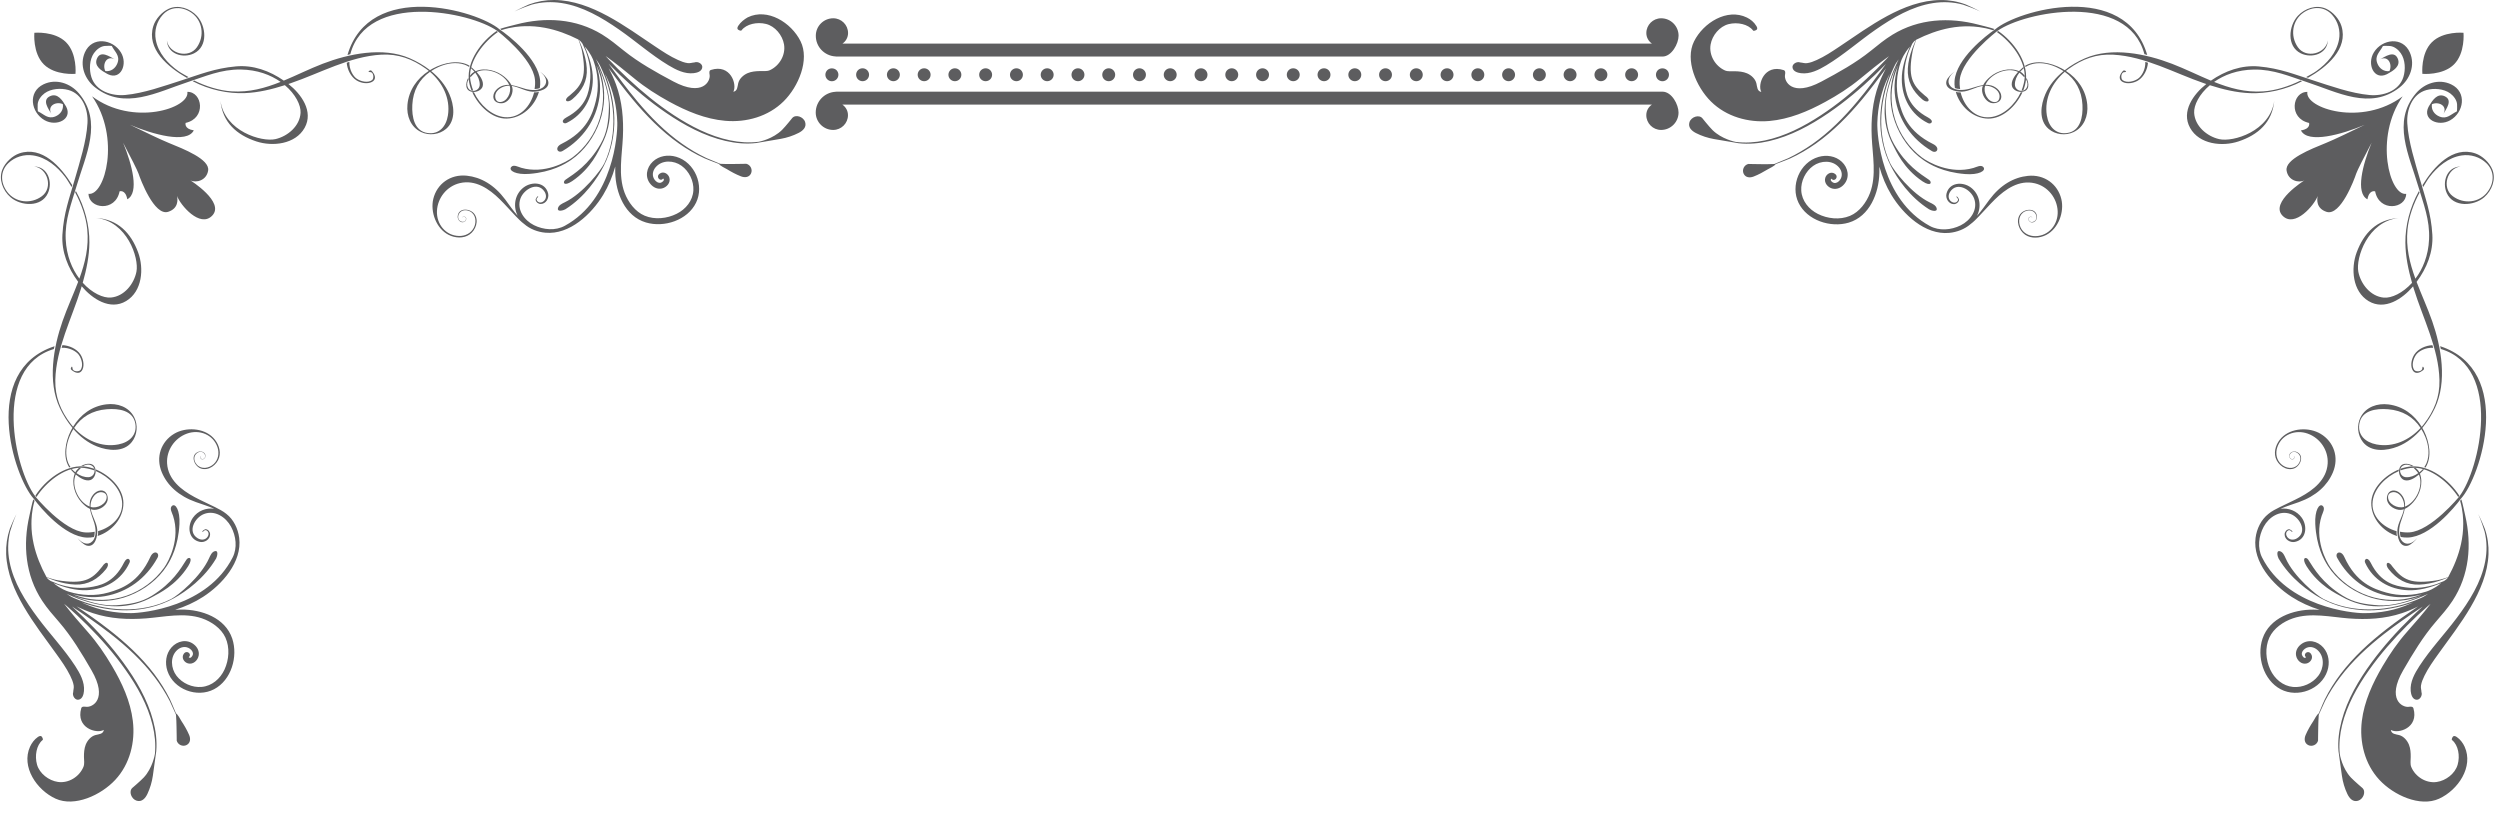 <svg width="351" height="115" viewBox="0 0 351 115" fill="none" xmlns="http://www.w3.org/2000/svg">
<g clip-path="url(#clip0_103_1838)">
<path d="M117.278 7.922C117.335 7.935 117.399 7.941 117.463 7.941L233.409 7.941C234.701 7.941 235.673 6.122 235.673 5.011C235.673 3.664 234.573 2.566 233.224 2.566C232.079 2.566 231.145 3.498 231.145 4.641C231.145 5.254 231.459 5.796 231.932 6.122L118.282 6.122C118.755 5.796 119.068 5.26 119.068 4.641C119.068 3.498 118.135 2.566 116.99 2.566C115.64 2.566 114.54 3.664 114.54 5.011C114.528 6.569 115.749 7.826 117.278 7.922Z" fill="#5D5D5F"/>
<path d="M233.403 12.869L117.463 12.869C117.399 12.869 117.342 12.875 117.278 12.888C115.749 12.984 114.528 14.248 114.528 15.799C114.528 17.146 115.628 18.244 116.977 18.244C118.122 18.244 119.056 17.312 119.056 16.169C119.056 15.556 118.742 15.014 118.269 14.688L231.925 14.688C231.452 15.014 231.139 15.55 231.139 16.169C231.139 17.312 232.073 18.244 233.217 18.244C234.567 18.244 235.667 17.146 235.667 15.799C235.667 14.695 234.72 12.869 233.403 12.869Z" fill="#5D5D5F"/>
<path d="M116.152 9.849C115.979 10.022 115.883 10.258 115.883 10.494C115.883 10.737 115.979 10.966 116.152 11.139C116.325 11.311 116.555 11.407 116.798 11.407C117.035 11.407 117.271 11.311 117.444 11.139C117.617 10.966 117.713 10.737 117.713 10.494C117.713 10.258 117.617 10.022 117.444 9.849C117.099 9.517 116.491 9.511 116.152 9.849Z" fill="#5D5D5F"/>
<path d="M202.256 10.495C202.256 10.999 202.672 11.401 203.171 11.401C203.67 11.401 204.073 10.993 204.073 10.495C204.073 9.99 203.663 9.588 203.171 9.588C202.672 9.582 202.256 9.99 202.256 10.495Z" fill="#5D5D5F"/>
<path d="M208.396 10.495C208.396 9.994 207.989 9.588 207.488 9.588C206.986 9.588 206.58 9.994 206.58 10.495C206.58 10.995 206.986 11.401 207.488 11.401C207.989 11.401 208.396 10.995 208.396 10.495Z" fill="#5D5D5F"/>
<path d="M217.037 10.495C217.037 9.994 216.63 9.588 216.128 9.588C215.627 9.588 215.22 9.994 215.22 10.495C215.22 10.995 215.627 11.401 216.128 11.401C216.63 11.401 217.037 10.995 217.037 10.495Z" fill="#5D5D5F"/>
<path d="M228.171 10.495C228.171 10.999 228.587 11.401 229.086 11.401C229.585 11.401 229.987 10.993 229.987 10.495C229.987 9.99 229.578 9.588 229.086 9.588C228.587 9.582 228.171 9.99 228.171 10.495Z" fill="#5D5D5F"/>
<path d="M219.531 10.495C219.531 10.999 219.946 11.401 220.445 11.401C220.944 11.401 221.347 10.993 221.347 10.495C221.347 9.99 220.938 9.588 220.445 9.588C219.946 9.582 219.531 9.99 219.531 10.495Z" fill="#5D5D5F"/>
<path d="M225.677 10.495C225.677 9.994 225.27 9.588 224.769 9.588C224.267 9.588 223.861 9.994 223.861 10.495C223.861 10.995 224.267 11.401 224.769 11.401C225.27 11.401 225.677 10.995 225.677 10.495Z" fill="#5D5D5F"/>
<path d="M197.939 10.495C197.939 10.999 198.349 11.401 198.847 11.401C199.353 11.401 199.756 10.993 199.756 10.495C199.756 9.99 199.346 9.588 198.847 9.588C198.349 9.582 197.939 9.99 197.939 10.495Z" fill="#5D5D5F"/>
<path d="M178.17 10.495C178.17 9.994 177.763 9.588 177.262 9.588C176.76 9.588 176.354 9.994 176.354 10.495C176.354 10.995 176.76 11.401 177.262 11.401C177.763 11.401 178.17 10.995 178.17 10.495Z" fill="#5D5D5F"/>
<path d="M184.982 10.495C184.982 10.999 185.397 11.401 185.896 11.401C186.395 11.401 186.798 10.993 186.798 10.495C186.798 9.99 186.389 9.588 185.896 9.588C185.391 9.582 184.982 9.99 184.982 10.495Z" fill="#5D5D5F"/>
<path d="M180.665 10.495C180.665 10.999 181.074 11.401 181.573 11.401C182.078 11.401 182.481 10.993 182.481 10.495C182.481 9.99 182.072 9.588 181.573 9.588C181.074 9.582 180.665 9.99 180.665 10.495Z" fill="#5D5D5F"/>
<path d="M193.622 10.495C193.622 10.999 194.031 11.401 194.53 11.401C195.029 11.401 195.432 10.993 195.432 10.495C195.432 9.99 195.023 9.588 194.53 9.588C194.031 9.582 193.622 9.99 193.622 10.495Z" fill="#5D5D5F"/>
<path d="M191.122 10.495C191.122 9.994 190.715 9.588 190.213 9.588C189.712 9.588 189.305 9.994 189.305 10.495C189.305 10.995 189.712 11.401 190.213 11.401C190.715 11.401 191.122 10.995 191.122 10.495Z" fill="#5D5D5F"/>
<path d="M210.897 10.495C210.897 10.999 211.312 11.401 211.811 11.401C212.31 11.401 212.713 10.993 212.713 10.495C212.713 9.99 212.304 9.588 211.811 9.588C211.306 9.582 210.897 9.99 210.897 10.495Z" fill="#5D5D5F"/>
<path d="M134.974 10.495C134.974 9.994 134.568 9.588 134.066 9.588C133.565 9.588 133.158 9.994 133.158 10.495C133.158 10.995 133.565 11.401 134.066 11.401C134.568 11.401 134.974 10.995 134.974 10.495Z" fill="#5D5D5F"/>
<path d="M143.615 10.495C143.615 9.994 143.208 9.588 142.707 9.588C142.205 9.588 141.799 9.994 141.799 10.495C141.799 10.995 142.205 11.401 142.707 11.401C143.208 11.401 143.615 10.995 143.615 10.495Z" fill="#5D5D5F"/>
<path d="M130.657 10.495C130.657 9.994 130.251 9.588 129.749 9.588C129.248 9.588 128.841 9.994 128.841 10.495C128.841 10.995 129.248 11.401 129.749 11.401C130.251 11.401 130.657 10.995 130.657 10.495Z" fill="#5D5D5F"/>
<path d="M173.847 10.495C173.847 9.994 173.44 9.588 172.939 9.588C172.437 9.588 172.031 9.994 172.031 10.495C172.031 10.995 172.437 11.401 172.939 11.401C173.44 11.401 173.847 10.995 173.847 10.495Z" fill="#5D5D5F"/>
<path d="M126.34 10.495C126.34 9.994 125.934 9.588 125.432 9.588C124.931 9.588 124.524 9.994 124.524 10.495C124.524 10.995 124.931 11.401 125.432 11.401C125.934 11.401 126.34 10.995 126.34 10.495Z" fill="#5D5D5F"/>
<path d="M120.2 10.495C120.2 10.999 120.61 11.401 121.109 11.401C121.614 11.401 122.017 10.993 122.017 10.495C122.017 9.99 121.607 9.588 121.109 9.588C120.603 9.582 120.2 9.99 120.2 10.495Z" fill="#5D5D5F"/>
<path d="M139.291 10.495C139.291 9.994 138.885 9.588 138.383 9.588C137.882 9.588 137.475 9.994 137.475 10.495C137.475 10.995 137.882 11.401 138.383 11.401C138.885 11.401 139.291 10.995 139.291 10.495Z" fill="#5D5D5F"/>
<path d="M147.932 10.495C147.932 9.994 147.525 9.588 147.024 9.588C146.522 9.588 146.115 9.994 146.115 10.495C146.115 10.995 146.522 11.401 147.024 11.401C147.525 11.401 147.932 10.995 147.932 10.495Z" fill="#5D5D5F"/>
<path d="M165.206 10.495C165.206 9.994 164.8 9.588 164.298 9.588C163.797 9.588 163.39 9.994 163.39 10.495C163.39 10.995 163.797 11.401 164.298 11.401C164.8 11.401 165.206 10.995 165.206 10.495Z" fill="#5D5D5F"/>
<path d="M169.53 10.495C169.53 9.994 169.123 9.588 168.622 9.588C168.12 9.588 167.714 9.994 167.714 10.495C167.714 10.995 168.12 11.401 168.622 11.401C169.123 11.401 169.53 10.995 169.53 10.495Z" fill="#5D5D5F"/>
<path d="M160.889 10.495C160.889 9.994 160.483 9.588 159.981 9.588C159.48 9.588 159.073 9.994 159.073 10.495C159.073 10.995 159.48 11.401 159.981 11.401C160.483 11.401 160.889 10.995 160.889 10.495Z" fill="#5D5D5F"/>
<path d="M152.255 10.495C152.255 9.994 151.849 9.588 151.347 9.588C150.846 9.588 150.439 9.994 150.439 10.495C150.439 10.995 150.846 11.401 151.347 11.401C151.849 11.401 152.255 10.995 152.255 10.495Z" fill="#5D5D5F"/>
<path d="M156.572 10.495C156.572 9.994 156.166 9.588 155.664 9.588C155.163 9.588 154.756 9.994 154.756 10.495C154.756 10.995 155.163 11.401 155.664 11.401C156.166 11.401 156.572 10.995 156.572 10.495Z" fill="#5D5D5F"/>
<path d="M232.763 9.849C232.591 10.022 232.495 10.258 232.495 10.494C232.495 10.737 232.591 10.966 232.763 11.145C232.936 11.311 233.173 11.407 233.409 11.407C233.646 11.407 233.883 11.311 234.055 11.139C234.228 10.966 234.324 10.737 234.324 10.494C234.324 10.258 234.228 10.022 234.055 9.849C233.71 9.511 233.102 9.511 232.763 9.849Z" fill="#5D5D5F"/>
<path d="M11.386 65.668C8.936 65.642 6.416 67.768 5.118 69.773C5.079 69.722 5.015 69.69 4.977 69.575C6.378 67.411 9.064 65.298 11.737 65.483C12.198 65.515 12.716 65.636 13.195 65.796C13.234 65.879 13.234 65.968 13.234 66.038C12.665 65.847 11.942 65.674 11.386 65.668ZM17.129 70.36C17.385 72.473 15.683 74.043 13.771 74.573C13.784 74.752 13.79 75.026 13.707 75.25C15.671 74.643 17.359 72.766 17.327 70.603C17.301 68.553 15.421 66.728 13.458 65.911C13.464 65.974 13.49 66.083 13.483 66.147C15.274 66.925 16.905 68.528 17.129 70.36ZM12.191 75.48C12.524 75.492 12.857 75.467 13.189 75.397C13.259 75.243 13.304 74.918 13.298 74.669C13.298 74.662 13.298 74.662 13.298 74.656C12.844 74.745 12.39 74.784 11.961 74.752C8.949 74.547 5.022 69.785 4.952 69.69C2.099 65.962 -1.169 51.624 7.555 49.007C7.58 48.886 7.599 48.796 7.657 48.611C-2.787 52.026 1.914 66.951 4.753 70.041C5.674 71.298 9.051 75.346 12.191 75.48ZM19.195 112.421C19.936 112.638 20.416 112.057 20.698 111.464C21.075 110.666 21.331 109.798 21.459 108.923C21.523 108.463 21.925 105.604 21.938 105.463C22.06 104.02 21.874 102.565 21.497 101.173C20.704 98.199 19.105 95.473 17.301 93.009C15.632 90.724 13.726 88.611 11.693 86.638C11.174 86.134 10.65 85.642 10.119 85.157C11.955 86.383 13.777 87.634 15.524 88.993C17.813 90.781 19.968 92.773 21.727 95.096C22.52 96.143 23.224 97.254 23.831 98.422C23.902 98.556 24.381 99.616 24.708 100.343C24.752 100.918 24.778 101.499 24.784 102.073C24.791 102.667 24.829 104.065 24.803 103.95C24.938 104.55 25.648 104.889 26.198 104.601C26.754 104.314 26.773 103.701 26.556 103.191C26.262 102.508 25.884 101.856 25.475 101.237C25.302 100.975 25.002 100.331 24.708 100.152C24.388 99.367 23.921 98.307 23.857 98.173C23.23 96.922 22.482 95.734 21.638 94.617C19.821 92.224 17.583 90.174 15.21 88.336C13.765 87.213 12.268 86.166 10.752 85.132C11.494 85.502 12.262 85.827 13.048 86.089C15.453 86.881 17.967 87.015 20.48 86.823C23.051 86.625 25.833 85.961 28.34 86.81C29.671 87.264 31.046 88.202 31.647 89.511C32.286 90.909 32.152 92.638 31.519 94.011C30.924 95.294 29.76 96.316 28.315 96.443C26.997 96.564 25.597 95.939 24.791 94.892C23.985 93.845 23.844 92.192 24.893 91.253C25.392 90.806 26.095 90.679 26.665 91.087C26.92 91.272 27.144 91.566 27.08 91.898C27.042 92.102 26.729 92.562 26.492 92.262C27.016 91.873 26.223 91.158 25.788 91.815C25.437 92.351 25.84 92.996 26.402 93.143C27.119 93.334 27.765 92.728 27.893 92.051C28.008 91.438 27.713 90.864 27.24 90.487C26.236 89.67 24.88 89.983 24.074 90.902C23.281 91.802 23.134 93.079 23.505 94.196C24.362 96.794 27.662 98.026 30.054 96.769C32.485 95.492 33.444 92.179 32.606 89.657C31.621 86.721 28.289 85.553 25.45 85.585C25.162 85.585 24.88 85.597 24.592 85.61C25.974 85.176 27.298 84.582 28.513 83.797C31.167 82.087 34.013 78.914 33.585 75.524C33.418 74.241 32.811 72.952 31.788 72.154C31.314 71.758 30.707 71.464 30.227 71.215C29.255 70.724 28.257 70.296 27.298 69.779C25.45 68.783 23.608 67.341 23.46 65.081C23.339 63.223 24.516 61.499 26.262 60.874C27.982 60.255 29.933 61.008 30.534 62.795C30.809 63.625 30.662 64.538 30.003 65.151C29.351 65.757 28.27 65.955 27.624 65.221C27.336 64.896 27.176 64.41 27.362 63.995C27.522 63.638 27.95 63.338 28.353 63.459C28.698 63.561 28.993 64.04 28.686 64.34C28.302 64.736 27.905 64.066 28.27 63.995C27.95 64.047 28.136 64.462 28.372 64.493C28.628 64.525 28.846 64.276 28.852 64.04C28.865 63.51 28.27 63.268 27.841 63.434C26.645 63.893 27.266 65.464 28.225 65.783C29.3 66.134 30.444 65.272 30.758 64.27C31.071 63.274 30.63 62.17 29.926 61.449C28.564 60.044 26.057 59.942 24.452 60.9C22.616 61.998 21.817 64.193 22.725 66.332C23.492 68.145 25.072 69.632 27.509 70.494C28.353 70.794 29.242 71.056 30.067 71.426C28.935 71.273 27.771 71.713 27.08 72.696C26.262 73.865 26.428 75.741 28.059 76.08C28.724 76.22 29.511 75.735 29.498 75.001C29.491 74.662 29.242 74.356 28.903 74.299C28.743 74.273 28.276 74.624 28.423 74.669C28.551 74.713 28.698 74.273 29.031 74.49C29.357 74.701 29.338 75.103 29.133 75.384C28.801 75.85 28.219 75.85 27.765 75.575C26.255 74.656 27.349 72.671 28.628 72.173C30.163 71.566 31.711 72.607 32.434 73.941C33.15 75.269 33.342 76.922 32.664 78.263C29.152 85.202 20.032 86.076 18.401 86.083C16.15 86.089 13.931 85.68 11.865 84.761C11.731 84.704 11.597 84.64 11.462 84.576C13.47 85.304 15.607 85.712 17.749 85.687C20.071 85.661 22.38 85.119 24.42 83.989C26.115 83.05 28.686 81.212 30.336 78.422C30.464 78.212 30.745 77.241 30.169 77.382C29.735 77.484 29.523 78.007 29.357 78.371C28.206 80.963 25.015 83.599 24.023 84.104C21.957 85.151 19.636 85.604 17.327 85.553C14.935 85.502 12.556 84.927 10.375 83.963C10.247 83.906 10.126 83.848 9.998 83.784C9.78 83.657 9.569 83.516 9.358 83.382C9.863 83.612 10.375 83.823 10.893 84.021C12.639 84.678 14.494 85.138 16.374 85.125C18.165 85.119 19.917 84.659 21.465 83.772C22.233 83.331 24.669 82.252 26.415 79.495C26.46 79.431 26.594 79.246 26.422 79.482C27.195 78.256 26.473 78.116 26.179 78.576C25.36 79.865 24.221 81.844 21.331 83.638C19.757 84.614 18.21 84.844 16.291 84.978C14.379 85.106 12.166 84.416 10.401 83.695C10.381 83.689 10.337 83.663 10.26 83.631C10.708 83.804 11.162 83.951 11.629 84.065C13.784 84.595 16.086 84.448 18.159 83.631C20.269 82.808 22.201 81.352 23.422 79.45C24.004 78.544 25.034 76.699 25.194 73.571C25.29 71.637 24.631 70.603 24.145 71.03C23.755 71.368 24.164 72.001 24.298 72.422C25.354 75.658 23.697 78.786 23.045 79.699C21.746 81.525 19.866 82.916 17.743 83.644C15.6 84.385 13.259 84.416 11.091 83.746C10.797 83.657 10.503 83.548 10.215 83.433C11.667 83.848 13.208 83.963 14.705 83.708C17.915 83.153 20.518 81.199 22.079 78.371C22.552 77.644 21.619 77.088 21.113 78.186C19.444 81.838 17.014 82.674 15.242 83.184C13.406 83.714 11.424 83.631 9.614 83.057C9.364 82.98 8.507 82.68 7.51 81.863C9.077 82.514 10.708 82.929 12.159 82.865C14.775 82.763 17.071 81.423 18.171 79.029C18.421 78.608 17.896 78.007 17.404 79.003C15.984 81.87 13.957 82.252 12.53 82.457C11.059 82.667 9.55 82.469 8.149 81.991C8.066 81.965 7.618 81.787 7.113 81.57C6.909 81.455 6.749 81.333 6.55 81.078C6.998 81.257 7.439 81.429 7.842 81.563C8.725 81.85 9.639 82.042 10.573 82.074C12.37 82.131 13.745 81.32 14.89 79.903C15.485 79.169 15.005 78.505 14.321 79.584C12.901 81.429 11.693 82.055 8.06 81.461C7.587 81.384 6.595 81.046 6.531 81.027C5.732 79.565 5.086 78.007 4.728 76.38C4.523 75.454 4.408 74.503 4.414 73.552C4.414 72.971 4.44 71.707 4.856 70.296C4.779 70.226 4.74 70.213 4.676 70.111C4.472 70.737 4.274 71.777 4.133 72.383C3.186 76.507 3.564 80.765 5.917 84.346C6.621 85.419 7.459 86.37 8.296 87.334C10.055 89.37 11.507 91.783 12.85 94.113C15.204 98.186 12.959 99.348 12.089 99.233C11.82 99.201 11.488 99.156 11.405 99.443C10.612 102.208 13.573 103.076 14.577 102.476C14.494 103.076 13.88 103.076 13.419 103.197C12.773 103.363 12.268 103.957 12.031 104.563C11.82 105.112 11.782 105.706 11.788 106.28C11.795 106.714 11.891 107.263 11.712 107.678C11.136 109.057 9.639 109.995 8.143 109.785C6.838 109.6 5.559 108.604 5.201 107.365C4.843 106.114 5.124 104.614 5.962 103.918C6.135 103.842 5.904 103.414 5.789 103.357C5.629 103.28 5.431 103.395 5.303 103.484C4.83 103.81 4.453 104.32 4.216 104.838C2.943 107.659 5.15 110.921 7.81 112.134C10.477 113.347 14.187 111.636 16.182 109.491C18.242 107.276 19.009 104.174 18.651 101.218C18.318 98.46 17.129 95.869 15.722 93.5C14.718 91.796 13.618 90.187 12.306 88.706C11.168 87.423 10.042 86.127 9 84.774C9.134 84.882 9.269 84.991 9.396 85.106C10.388 85.974 11.347 86.868 12.274 87.793C14.219 89.728 16.041 91.802 17.621 94.043C19.284 96.392 20.736 98.984 21.42 101.799C21.74 103.114 21.881 104.474 21.753 105.827C21.74 105.961 21.414 107.838 20.192 109.153C19.725 109.657 18.44 110.742 18.6 110.602C18.018 111.106 18.446 112.204 19.195 112.421ZM11.053 49.805C11.45 50.347 11.731 51.318 11.322 51.924C11.104 52.243 10.19 52.199 10.183 51.714C10.177 51.586 10.126 51.337 9.991 51.586C9.857 51.841 9.998 51.918 10.222 52.077C10.695 52.422 11.283 52.511 11.577 51.892C11.884 51.248 11.673 50.335 11.29 49.76C10.759 48.962 9.703 48.496 8.763 48.458C8.719 48.566 8.674 48.72 8.648 48.828C9.742 48.764 10.695 49.32 11.053 49.805ZM10.286 97.177C10.234 97.305 10.286 97.139 10.286 97.177V97.177ZM11.788 97.03C11.91 95.76 11.226 94.534 10.56 93.507C9.013 91.126 7.024 89.038 5.329 86.766C3.564 84.404 1.888 81.774 1.332 78.831C1.069 77.439 1.082 76.009 1.415 74.63C1.46 74.439 1.984 72.843 2.31 72.179C1.99 72.773 1.434 74.075 1.383 74.235C0.993 75.377 0.82 76.59 0.865 77.797C0.967 80.446 2.042 82.948 3.359 85.208C4.702 87.513 6.339 89.626 7.893 91.79C8.603 92.773 9.32 93.781 9.857 94.873C10.068 95.3 10.266 95.76 10.343 96.233C10.401 96.584 10.286 96.852 10.279 97.177C10.1 97.656 10.548 98.39 11.098 98.224C11.603 98.077 11.744 97.477 11.788 97.03ZM30.329 78.435C30.208 78.665 30.585 77.988 30.329 78.435V78.435ZM8.782 45.087C9.448 43.185 10.285 41.385 10.976 39.566C9.531 37.631 8.623 35.34 8.763 32.94C8.936 29.933 9.748 27.801 10.484 25.235C11.194 22.751 12.127 19.892 12.281 17.3C12.396 15.41 11.609 13.189 9.601 12.633C8.546 12.34 7.158 12.435 6.256 13.099C5.783 13.45 5.335 14.031 5.29 14.638C5.284 14.746 5.271 15.608 5.335 15.64C6.173 16.029 6.704 16.77 7.753 16.355C8.52 16.049 8.949 15.359 8.821 14.619C7.906 14.197 6.576 14.823 7.209 15.991C7.209 15.991 7.19 15.959 7.164 15.902C7.177 15.927 7.196 15.959 7.209 15.991C6.832 15.302 5.84 14.063 7.017 13.508C8.085 13.004 8.77 14.102 9.217 14.855C9.243 14.893 9.262 14.931 9.281 14.97C9.288 14.982 9.301 14.995 9.307 15.002C9.301 14.995 9.301 14.989 9.294 14.982C10.209 16.744 7.938 17.83 6.263 16.878C4.338 15.787 3.858 12.914 6.116 11.835C7.887 10.993 9.883 11.695 11.072 13.099C14.462 17.108 12.019 21.794 10.739 26.154C10.03 28.56 9.096 30.839 9.224 33.584C9.332 35.901 10.113 37.759 11.143 39.119C11.942 36.923 12.498 34.689 12.249 32.205C12.076 30.444 11.411 28.599 10.554 27.015C10.58 26.977 10.612 26.913 10.65 26.818C11.929 29.103 12.569 31.682 12.55 34.05C12.537 35.965 12.14 37.861 11.616 39.7C12.927 41.149 14.5 41.87 15.575 41.774C17.436 41.608 18.811 39.878 19.156 38.148C19.546 36.208 17.839 31.069 13.515 30.603C16.553 30.788 18.389 32.716 19.393 35.435C20.231 37.708 19.981 40.906 17.711 42.266C15.44 43.632 12.94 41.94 11.475 40.198L11.469 40.191C11.437 40.3 11.405 40.408 11.373 40.517C10.087 44.711 7.868 48.892 7.766 53.354C7.714 55.729 8.514 57.663 9.946 59.533C10.049 59.667 10.151 59.795 10.26 59.916C11.29 58.218 12.895 57.018 14.922 56.769C16.476 56.571 18.082 57.114 18.83 58.557C19.406 59.667 19.278 61.091 18.497 62.068C17.327 63.536 15.165 63.293 13.618 62.681C12.326 62.17 11.219 61.295 10.305 60.236C10.1 60.568 9.915 60.925 9.761 61.308C9.288 62.463 9.102 63.823 9.582 65.004C9.659 65.196 9.78 65.4 9.902 65.579C9.857 65.585 9.806 65.591 9.723 65.63C8.77 64.129 9.185 62.01 9.934 60.504C10.004 60.357 10.087 60.21 10.17 60.07C9.46 59.221 8.872 58.263 8.412 57.299C6.64 53.59 7.503 48.745 8.782 45.087ZM10.407 60.082C11.948 61.768 14.212 62.853 16.604 62.4C18.19 62.1 19.265 61.053 19.003 59.489C18.683 57.618 16.688 57.312 14.973 57.459C12.94 57.625 11.411 58.55 10.407 60.082ZM7.049 15.691C7.081 15.749 7.12 15.812 7.158 15.889C7.126 15.838 7.088 15.768 7.049 15.691ZM6.921 15.455C6.941 15.487 6.96 15.525 6.985 15.57C6.96 15.531 6.941 15.493 6.921 15.455ZM13.426 66.038C13.483 66.581 13.183 67.264 12.652 67.411C11.993 67.589 11.226 67.117 10.637 66.619C10.631 66.638 10.618 66.657 10.612 66.677C9.978 68.221 11.034 70.507 12.588 71.12C12.569 70.845 12.582 70.571 12.652 70.29C12.844 69.536 13.579 68.7 14.423 68.885C15.025 69.019 15.236 69.817 15.082 70.328C14.858 71.075 13.963 71.605 13.215 71.586C13.055 71.579 12.895 71.547 12.748 71.49C12.908 72.466 13.586 73.386 13.656 74.382C13.713 75.25 13.394 76.877 12.21 76.609C11.776 76.514 11.098 75.875 10.867 75.511C11.52 76.316 12.37 76.616 12.965 76.003C13.611 75.346 13.458 74.165 13.221 73.386C13.029 72.741 12.741 72.103 12.626 71.445C12.166 71.241 11.756 70.864 11.443 70.519C10.509 69.498 9.978 67.832 10.496 66.498C10.343 66.364 9.953 65.955 9.921 65.917C9.978 65.891 10.017 65.879 10.094 65.872C10.222 66.013 10.426 66.198 10.58 66.319C10.586 66.3 10.599 66.281 10.605 66.262C10.708 66.057 10.867 65.891 11.066 65.713C11.206 65.7 11.29 65.694 11.354 65.713C11.155 65.904 10.848 66.223 10.733 66.428C11.245 66.791 11.84 67.021 12.428 66.996C13.323 66.957 13.63 65.719 12.793 65.33C12.422 65.157 12.025 65.228 11.667 65.438C11.552 65.419 11.475 65.413 11.392 65.425C12.191 64.972 13.304 64.876 13.426 66.038ZM12.716 71.164C12.729 71.171 12.735 71.171 12.748 71.177C13.637 71.458 15.057 70.737 14.973 69.702C14.929 69.185 14.34 69.032 13.925 69.134C13.189 69.313 12.754 70.219 12.716 70.903C12.709 70.986 12.709 71.075 12.716 71.164ZM6.729 27.111C7.433 25.547 6.717 23.402 4.792 23.37C6.678 23.6 7.491 26.339 5.892 27.539C4.331 28.707 2.157 28.452 1.018 26.945C0.052 25.662 -0.005 24.034 1.178 22.898C2.086 22.024 3.385 21.634 4.632 21.819C6.506 22.094 8.041 23.39 9.153 24.852C9.46 25.254 9.78 25.828 10.055 26.262C10.074 26.205 10.119 26.052 10.138 25.988C8.546 23.383 5.885 20.453 2.719 21.532C1.728 21.87 0.743 22.802 0.34 23.785C-0.223 25.158 0.391 26.754 1.479 27.692C2.93 28.95 5.815 29.148 6.729 27.111ZM65.825 11.235C65.87 11.695 66.01 12.206 66.189 12.678C66.273 12.716 66.362 12.71 66.433 12.71C66.222 12.155 66.023 11.433 65.998 10.884C65.889 8.439 67.942 5.86 69.905 4.494C69.848 4.456 69.816 4.399 69.707 4.36C67.577 5.829 65.544 8.58 65.825 11.235ZM71.127 16.649C73.295 16.61 75.118 14.861 75.668 12.882C75.444 12.972 75.169 12.972 74.99 12.965C74.517 14.893 73.001 16.642 70.877 16.451C69.036 16.285 67.373 14.714 66.541 12.959C66.477 12.965 66.369 12.946 66.305 12.94C67.187 14.874 69.074 16.687 71.127 16.649ZM75.105 11.165C75.15 11.593 75.131 12.046 75.054 12.499C75.06 12.499 75.06 12.499 75.067 12.499C75.316 12.499 75.642 12.442 75.789 12.365C75.847 12.033 75.866 11.695 75.841 11.369C75.604 8.241 71.447 5.005 70.148 4.13C66.963 1.398 51.87 -2.808 48.787 7.718C48.972 7.654 49.056 7.629 49.184 7.603C51.524 -1.187 65.985 1.615 69.809 4.335C69.912 4.405 74.798 8.171 75.105 11.165ZM103.674 3.594C103.585 3.728 103.476 3.926 103.559 4.086C103.617 4.201 104.052 4.418 104.128 4.239C104.8 3.377 106.29 3.045 107.556 3.364C108.81 3.677 109.852 4.928 110.076 6.224C110.332 7.712 109.443 9.237 108.081 9.857C107.671 10.042 107.121 9.965 106.68 9.978C106.098 9.991 105.503 10.042 104.966 10.271C104.371 10.527 103.789 11.05 103.642 11.701C103.534 12.167 103.553 12.78 102.958 12.882C103.527 11.861 102.561 8.937 99.818 9.818C99.53 9.908 99.587 10.239 99.632 10.508C99.773 11.369 98.679 13.642 94.528 11.433C92.149 10.169 89.687 8.797 87.589 7.112C86.598 6.314 85.613 5.503 84.519 4.833C80.855 2.598 76.576 2.356 72.476 3.435C71.875 3.594 70.839 3.83 70.219 4.054C70.321 4.111 70.334 4.15 70.411 4.226C71.805 3.767 73.071 3.696 73.653 3.677C74.606 3.645 75.559 3.728 76.499 3.901C78.143 4.207 79.723 4.801 81.213 5.554C81.232 5.618 81.603 6.601 81.692 7.067C82.402 10.674 81.814 11.893 80.017 13.374C78.955 14.095 79.639 14.555 80.349 13.936C81.737 12.748 82.505 11.35 82.383 9.563C82.326 8.637 82.095 7.731 81.788 6.856C81.648 6.46 81.456 6.026 81.264 5.586C81.52 5.771 81.648 5.931 81.776 6.128C82.012 6.626 82.204 7.067 82.23 7.15C82.754 8.529 83.004 10.029 82.837 11.504C82.684 12.927 82.358 14.963 79.537 16.476C78.559 17 79.173 17.504 79.588 17.242C81.948 16.061 83.215 13.731 83.234 11.12C83.247 9.671 82.78 8.056 82.083 6.512C82.933 7.475 83.259 8.324 83.343 8.567C83.976 10.354 84.123 12.333 83.656 14.178C83.202 15.959 82.441 18.417 78.84 20.198C77.753 20.734 78.341 21.647 79.058 21.155C81.833 19.509 83.713 16.853 84.161 13.629C84.372 12.135 84.206 10.597 83.746 9.161C83.873 9.442 83.989 9.729 84.084 10.023C84.826 12.161 84.871 14.497 84.2 16.661C83.534 18.8 82.204 20.721 80.42 22.075C79.531 22.751 76.448 24.5 73.174 23.556C72.751 23.434 72.099 23.051 71.773 23.447C71.364 23.945 72.412 24.571 74.35 24.411C77.478 24.156 79.294 23.064 80.183 22.458C82.051 21.175 83.445 19.202 84.2 17.07C84.954 14.982 85.025 12.678 84.423 10.546C84.296 10.086 84.129 9.633 83.944 9.193C83.982 9.263 84.008 9.314 84.014 9.327C84.794 11.063 85.555 13.253 85.492 15.161C85.427 17.076 85.242 18.634 84.315 20.23C82.613 23.173 80.669 24.366 79.403 25.228C78.955 25.535 79.115 26.25 80.317 25.439C80.087 25.617 80.266 25.477 80.33 25.432C83.036 23.607 84.04 21.136 84.455 20.358C85.293 18.781 85.696 17.019 85.645 15.232C85.594 13.355 85.076 11.523 84.359 9.799C84.148 9.288 83.918 8.784 83.669 8.293C83.816 8.497 83.957 8.707 84.091 8.918C84.155 9.039 84.219 9.167 84.283 9.288C85.325 11.433 85.971 13.789 86.099 16.17C86.227 18.468 85.843 20.798 84.865 22.892C84.391 23.9 81.852 27.162 79.3 28.401C78.942 28.573 78.424 28.803 78.335 29.243C78.213 29.824 79.173 29.512 79.384 29.378C82.127 27.635 83.88 25.017 84.769 23.294C85.83 21.226 86.304 18.902 86.253 16.585C86.208 14.453 85.728 12.333 84.935 10.348C85.005 10.482 85.069 10.61 85.133 10.744C86.118 12.774 86.604 14.976 86.668 17.223C86.713 18.851 86.131 27.979 79.3 31.701C77.977 32.422 76.314 32.282 74.964 31.612C73.608 30.935 72.515 29.428 73.071 27.871C73.532 26.581 75.482 25.426 76.448 26.901C76.736 27.341 76.755 27.922 76.301 28.267C76.02 28.484 75.623 28.509 75.399 28.19C75.169 27.858 75.604 27.705 75.559 27.577C75.508 27.43 75.175 27.909 75.201 28.069C75.271 28.401 75.585 28.643 75.924 28.637C76.659 28.631 77.113 27.826 76.96 27.169C76.57 25.547 74.689 25.445 73.538 26.301C72.329 27.207 71.997 28.841 72.63 30.182C72.649 30.22 72.668 30.258 72.688 30.297C72.048 29.588 71.498 28.771 70.929 28.005C69.381 25.93 67.494 24.871 65.531 24.666C63.209 24.43 61.342 25.841 60.836 27.916C60.395 29.729 61.233 32.084 62.979 32.971C63.874 33.425 65.064 33.52 65.921 32.927C66.791 32.333 67.277 30.986 66.618 30.061C66.03 29.237 64.348 29.109 64.258 30.386C64.226 30.846 64.635 31.344 65.134 31.171C65.365 31.095 65.537 30.82 65.428 30.578C65.332 30.36 64.878 30.303 64.923 30.622C64.885 30.252 65.639 30.431 65.377 30.916C65.179 31.293 64.635 31.159 64.437 30.858C64.207 30.507 64.36 30.009 64.661 29.754C65.006 29.454 65.518 29.467 65.915 29.646C66.803 30.041 66.938 31.127 66.548 31.931C66.157 32.742 65.326 33.15 64.45 33.131C62.557 33.086 61.265 31.446 61.348 29.626C61.431 27.775 62.736 26.147 64.546 25.713C66.752 25.183 68.684 26.518 70.174 27.986C70.948 28.745 71.658 29.575 72.412 30.354C72.745 30.692 73.141 31.12 73.589 31.446C74.408 32.161 75.495 32.576 76.57 32.671C79.978 32.99 83.061 30.048 84.692 27.348C85.44 26.109 85.99 24.768 86.38 23.377C86.374 23.664 86.374 23.945 86.38 24.232C86.444 27.06 87.717 30.354 90.691 31.235C93.237 31.995 96.524 30.929 97.726 28.458C98.909 26.032 97.566 22.783 94.938 22.011C93.806 21.679 92.533 21.864 91.657 22.688C90.761 23.524 90.493 24.883 91.344 25.86C91.74 26.32 92.322 26.601 92.936 26.46C93.608 26.307 94.189 25.649 93.978 24.941C93.812 24.379 93.153 24.003 92.629 24.373C91.989 24.826 92.731 25.592 93.102 25.056C93.409 25.279 92.962 25.611 92.757 25.656C92.424 25.732 92.124 25.515 91.932 25.266C91.503 24.717 91.612 24.003 92.041 23.492C92.949 22.413 94.605 22.496 95.68 23.268C96.754 24.041 97.426 25.413 97.349 26.735C97.266 28.184 96.281 29.377 95.014 30.009C93.659 30.692 91.932 30.878 90.512 30.284C89.182 29.729 88.197 28.388 87.698 27.073C86.764 24.596 87.34 21.8 87.455 19.228C87.57 16.719 87.353 14.21 86.483 11.842C86.195 11.063 85.85 10.31 85.453 9.582C86.534 11.057 87.634 12.518 88.804 13.923C90.723 16.227 92.84 18.398 95.302 20.134C96.447 20.945 97.656 21.653 98.935 22.234C99.063 22.292 100.144 22.732 100.943 23.019C101.129 23.307 101.787 23.588 102.05 23.747C102.683 24.137 103.348 24.494 104.039 24.762C104.557 24.96 105.171 24.922 105.439 24.36C105.708 23.805 105.35 23.102 104.742 22.988C104.857 23.007 103.45 23.013 102.862 23.026C102.286 23.039 101.704 23.032 101.129 23C100.387 22.7 99.312 22.253 99.178 22.19C97.989 21.628 96.856 20.957 95.782 20.198C93.396 18.525 91.337 16.438 89.469 14.21C88.05 12.518 86.745 10.737 85.453 8.944C85.952 9.461 86.464 9.971 86.982 10.469C89.022 12.429 91.203 14.261 93.543 15.857C96.07 17.581 98.852 19.087 101.851 19.783C103.258 20.108 104.723 20.249 106.162 20.083C106.303 20.07 109.149 19.579 109.609 19.496C110.479 19.343 111.343 19.062 112.129 18.659C112.718 18.359 113.28 17.861 113.037 17.127C112.801 16.387 111.682 15.991 111.202 16.604C111.336 16.438 110.294 17.753 109.801 18.238C108.522 19.502 106.655 19.892 106.52 19.904C105.171 20.077 103.802 19.981 102.478 19.7C99.639 19.106 96.997 17.74 94.592 16.163C92.296 14.657 90.167 12.902 88.165 11.031C87.206 10.131 86.278 9.205 85.376 8.248C85.261 8.12 85.146 7.993 85.031 7.865C86.425 8.861 87.755 9.946 89.079 11.037C90.608 12.295 92.258 13.342 93.991 14.293C96.409 15.614 99.044 16.719 101.813 16.961C104.787 17.223 107.863 16.361 110.019 14.229C112.104 12.167 113.696 8.407 112.398 5.79C111.1 3.173 107.755 1.073 104.973 2.439C104.486 2.713 103.981 3.115 103.674 3.594ZM49.049 8.682C48.934 8.714 48.787 8.765 48.678 8.81C48.749 9.748 49.248 10.782 50.066 11.293C50.655 11.657 51.569 11.835 52.209 11.51C52.823 11.197 52.714 10.616 52.349 10.15C52.183 9.933 52.106 9.793 51.85 9.94C51.601 10.08 51.857 10.125 51.985 10.125C52.471 10.118 52.541 11.031 52.228 11.255C51.633 11.682 50.648 11.433 50.092 11.057C49.599 10.725 49.011 9.793 49.049 8.682ZM97.509 8.765C97.471 8.771 97.63 8.714 97.509 8.765V8.765ZM72.221 1.622C72.879 1.277 74.459 0.702 74.644 0.651C76.013 0.268 77.446 0.211 78.853 0.428C81.814 0.888 84.5 2.471 86.924 4.156C89.258 5.777 91.407 7.692 93.844 9.161C94.893 9.793 96.147 10.431 97.413 10.271C97.861 10.214 98.455 10.054 98.583 9.55C98.737 8.988 97.982 8.567 97.509 8.765C97.183 8.784 96.92 8.905 96.569 8.861C96.089 8.803 95.629 8.618 95.194 8.42C94.081 7.922 93.058 7.239 92.047 6.563C89.828 5.082 87.666 3.518 85.312 2.247C83.004 1.003 80.465 0.013 77.81 0C76.602 -0.006 75.393 0.205 74.261 0.626C74.094 0.69 72.803 1.283 72.221 1.622ZM79.39 29.371C78.949 29.639 79.614 29.243 79.39 29.371V29.371ZM71.492 11.912C70.826 10.38 68.505 9.403 66.976 10.08C66.957 10.086 66.938 10.099 66.919 10.105C67.437 10.674 67.936 11.427 67.776 12.091C67.648 12.621 66.976 12.946 66.426 12.908C65.256 12.819 65.32 11.708 65.748 10.903C65.735 10.986 65.748 11.063 65.774 11.178C65.569 11.542 65.518 11.944 65.697 12.308C66.113 13.125 67.341 12.78 67.353 11.886C67.36 11.299 67.111 10.712 66.733 10.214C66.528 10.342 66.222 10.655 66.036 10.859C66.01 10.795 66.017 10.718 66.023 10.572C66.189 10.367 66.356 10.208 66.554 10.099C66.573 10.086 66.592 10.08 66.612 10.074C66.484 9.927 66.292 9.729 66.145 9.608C66.151 9.531 66.164 9.493 66.183 9.435C66.222 9.467 66.644 9.844 66.784 9.991C68.102 9.429 69.79 9.908 70.839 10.801C71.191 11.101 71.587 11.504 71.805 11.95C72.47 12.04 73.116 12.308 73.768 12.48C74.555 12.691 75.738 12.799 76.378 12.135C76.972 11.523 76.646 10.68 75.815 10.061C76.186 10.278 76.845 10.935 76.96 11.363C77.267 12.538 75.649 12.908 74.779 12.876C73.781 12.838 72.835 12.193 71.856 12.065C71.914 12.218 71.958 12.372 71.965 12.531C72.01 13.278 71.504 14.191 70.762 14.44C70.251 14.612 69.445 14.427 69.298 13.827C69.08 12.984 69.899 12.225 70.647 12.014C70.942 11.925 71.216 11.899 71.492 11.912ZM71.274 12.04C70.59 12.097 69.701 12.563 69.547 13.297C69.458 13.719 69.624 14.3 70.148 14.325C71.191 14.376 71.862 12.933 71.555 12.059C71.549 12.046 71.549 12.04 71.543 12.027C71.447 12.033 71.357 12.033 71.274 12.04ZM26.217 10.923C26.274 10.903 26.428 10.852 26.485 10.833C26.044 10.578 25.456 10.271 25.047 9.984C23.544 8.918 22.201 7.431 21.868 5.567C21.644 4.328 21.989 3.02 22.84 2.088C23.94 0.868 25.571 0.875 26.889 1.794C28.436 2.879 28.762 5.043 27.643 6.639C26.492 8.273 23.723 7.552 23.428 5.682C23.524 7.597 25.692 8.248 27.234 7.495C29.242 6.512 28.948 3.645 27.649 2.235C26.677 1.181 25.059 0.619 23.703 1.226C22.731 1.66 21.829 2.675 21.523 3.671C20.538 6.856 23.563 9.416 26.217 10.923ZM11.916 7.361C12.92 5.075 15.811 5.465 16.969 7.348C17.979 8.988 16.962 11.286 15.172 10.431C15.178 10.437 15.184 10.437 15.191 10.444C15.178 10.437 15.165 10.431 15.152 10.418C15.114 10.399 15.076 10.38 15.037 10.361C14.27 9.933 13.144 9.288 13.618 8.21C14.136 7.022 15.408 7.967 16.112 8.324C16.086 8.312 16.061 8.299 16.035 8.286C16.08 8.312 16.112 8.324 16.112 8.324C14.922 7.731 14.34 9.078 14.788 9.978C15.536 10.08 16.214 9.627 16.496 8.854C16.879 7.795 16.118 7.29 15.703 6.467C15.671 6.403 14.801 6.441 14.698 6.454C14.091 6.512 13.528 6.984 13.189 7.463C12.55 8.382 12.505 9.774 12.825 10.814C13.445 12.799 15.69 13.508 17.583 13.336C20.173 13.099 23.006 12.078 25.475 11.286C28.02 10.469 30.131 9.588 33.137 9.32C35.535 9.103 37.857 9.933 39.846 11.318C41.643 10.572 43.421 9.678 45.308 8.95C48.928 7.558 53.756 6.537 57.536 8.184C58.521 8.612 59.493 9.167 60.37 9.85C60.51 9.767 60.651 9.684 60.798 9.601C62.282 8.81 64.392 8.324 65.921 9.225C65.882 9.314 65.882 9.359 65.876 9.403C65.691 9.288 65.48 9.173 65.288 9.097C64.085 8.656 62.736 8.886 61.591 9.397C61.214 9.563 60.862 9.761 60.536 9.978C61.623 10.859 62.538 11.938 63.088 13.208C63.753 14.734 64.06 16.878 62.627 18.098C61.674 18.908 60.254 19.081 59.122 18.538C57.651 17.842 57.057 16.253 57.204 14.702C57.389 12.672 58.54 11.031 60.203 9.952C60.075 9.85 59.941 9.748 59.807 9.652C57.894 8.28 55.925 7.546 53.552 7.673C49.088 7.922 44.975 10.265 40.818 11.682C40.709 11.72 40.601 11.752 40.492 11.791L40.498 11.797C42.289 13.201 44.061 15.64 42.769 17.951C41.477 20.255 38.279 20.613 35.983 19.853C33.227 18.94 31.238 17.178 30.95 14.146C31.557 18.442 36.757 19.981 38.688 19.528C40.409 19.125 42.097 17.695 42.2 15.838C42.257 14.765 41.49 13.221 39.993 11.957C38.17 12.544 36.284 12.997 34.365 13.074C31.992 13.17 29.389 12.614 27.061 11.408C27.157 11.369 27.221 11.331 27.259 11.306C28.871 12.104 30.739 12.71 32.51 12.825C35.005 12.991 37.224 12.365 39.398 11.497C38.004 10.514 36.124 9.793 33.796 9.761C31.039 9.722 28.788 10.731 26.402 11.51C22.079 12.927 17.468 15.519 13.343 12.263C11.897 11.127 11.13 9.154 11.916 7.361ZM60.37 10.086C58.867 11.14 57.99 12.697 57.888 14.727C57.805 16.438 58.176 18.423 60.056 18.679C61.629 18.896 62.64 17.785 62.889 16.195C63.267 13.795 62.103 11.567 60.37 10.086ZM15.99 8.267C15.977 8.261 15.965 8.254 15.952 8.248C15.971 8.254 15.984 8.261 15.99 8.267ZM15.939 8.241C15.894 8.216 15.85 8.197 15.811 8.178C15.856 8.197 15.901 8.216 15.939 8.241ZM15.581 8.056C15.613 8.069 15.651 8.088 15.69 8.107C15.639 8.088 15.607 8.069 15.581 8.056ZM15.498 8.018C15.511 8.024 15.53 8.031 15.549 8.044C15.524 8.031 15.511 8.024 15.498 8.018ZM29.792 30.277C31.621 28.388 26.729 25.324 26.729 25.324C27.56 25.726 29.005 25.33 29.223 23.945C29.472 22.362 25.833 20.938 23.646 20.045C22.52 19.585 20.218 18.481 18.248 17.517C21.446 18.87 26.255 20.217 27.208 18.302C25.795 18.091 26.063 17.255 26.063 17.255C28.986 16.61 28.436 12.876 26.306 12.895C26.684 15.193 18.651 17.81 12.927 13.521C16.969 19.323 14.737 27.533 12.428 27.213C12.46 29.346 16.214 29.799 16.79 26.862C16.79 26.862 17.621 26.569 17.871 27.98C19.578 27.079 18.555 23.115 17.282 20.032C18.325 21.992 19.323 23.983 19.45 24.373C19.706 25.158 21.651 30.354 23.601 29.741C25.078 29.275 24.963 28.011 24.855 27.513C25.296 28.765 28.072 32.059 29.792 30.277Z" fill="#5D5D5F"/>
<path d="M337.025 66.044C337.025 65.974 337.025 65.885 337.063 65.802C337.543 65.635 338.061 65.521 338.521 65.489C341.188 65.297 343.881 67.416 345.281 69.581C345.243 69.689 345.179 69.721 345.141 69.778C343.836 67.774 341.322 65.648 338.873 65.674C338.323 65.674 337.594 65.846 337.025 66.044ZM336.769 66.153C336.762 66.089 336.788 65.98 336.794 65.916C334.837 66.734 332.957 68.553 332.925 70.608C332.893 72.772 334.581 74.649 336.545 75.256C336.462 75.032 336.468 74.751 336.481 74.579C334.562 74.043 332.861 72.472 333.123 70.366C333.36 68.527 334.984 66.925 336.769 66.153ZM345.499 70.034C348.338 66.944 353.039 52.026 342.595 48.604C342.653 48.789 342.678 48.879 342.698 49C351.428 51.617 348.153 65.955 345.301 69.683C345.23 69.785 341.303 74.541 338.291 74.745C337.862 74.777 337.408 74.739 336.954 74.649C336.954 74.656 336.954 74.656 336.954 74.662C336.941 74.911 336.993 75.236 337.063 75.39C337.396 75.453 337.728 75.485 338.061 75.473C341.207 75.345 344.584 71.298 345.499 70.034ZM331.652 110.608C331.819 110.748 330.533 109.663 330.06 109.159C328.838 107.844 328.512 105.967 328.499 105.833C328.371 104.479 328.512 103.12 328.832 101.805C329.516 98.99 330.968 96.398 332.631 94.049C334.217 91.808 336.04 89.74 337.978 87.799C338.905 86.874 339.871 85.974 340.856 85.112C340.983 84.997 341.118 84.888 341.252 84.78C340.21 86.139 339.078 87.429 337.946 88.712C336.634 90.193 335.534 91.808 334.53 93.506C333.13 95.874 331.94 98.466 331.601 101.224C331.243 104.179 332.01 107.282 334.07 109.497C336.065 111.642 339.781 113.353 342.442 112.14C345.109 110.927 347.315 107.659 346.036 104.843C345.806 104.326 345.422 103.816 344.949 103.49C344.821 103.401 344.623 103.286 344.463 103.362C344.348 103.42 344.117 103.848 344.29 103.924C345.134 104.62 345.416 106.12 345.051 107.371C344.693 108.61 343.414 109.606 342.109 109.791C340.613 110.001 339.11 109.057 338.54 107.684C338.368 107.269 338.464 106.72 338.464 106.286C338.47 105.705 338.438 105.111 338.221 104.569C337.984 103.969 337.479 103.369 336.833 103.203C336.366 103.081 335.758 103.081 335.675 102.481C336.679 103.081 339.634 102.213 338.847 99.449C338.764 99.162 338.432 99.207 338.163 99.239C337.293 99.353 335.055 98.185 337.402 94.119C338.745 91.789 340.197 89.376 341.956 87.34C342.787 86.376 343.631 85.425 344.335 84.352C346.688 80.771 347.066 76.507 346.119 72.389C345.978 71.783 345.774 70.742 345.576 70.117C345.512 70.213 345.473 70.225 345.396 70.302C345.812 71.713 345.838 72.977 345.838 73.558C345.838 74.509 345.729 75.46 345.524 76.385C345.166 78.013 344.52 79.571 343.721 81.033C343.657 81.046 342.666 81.39 342.192 81.467C338.56 82.06 337.357 81.435 335.931 79.59C335.24 78.511 334.761 79.175 335.362 79.909C336.507 81.333 337.882 82.143 339.679 82.08C340.606 82.048 341.527 81.856 342.41 81.569C342.813 81.441 343.248 81.263 343.702 81.084C343.51 81.333 343.343 81.46 343.139 81.575C342.634 81.792 342.186 81.971 342.103 81.997C340.702 82.475 339.193 82.673 337.722 82.463C336.302 82.258 334.268 81.875 332.848 79.009C332.356 78.013 331.831 78.613 332.081 79.035C333.181 81.428 335.477 82.769 338.093 82.871C339.544 82.935 341.182 82.52 342.742 81.869C341.751 82.686 340.888 82.986 340.638 83.063C338.828 83.637 336.846 83.72 335.01 83.19C333.238 82.68 330.802 81.843 329.139 78.192C328.634 77.088 327.706 77.649 328.173 78.377C329.734 81.199 332.33 83.158 335.547 83.714C337.037 83.969 338.579 83.861 340.037 83.439C339.749 83.554 339.455 83.663 339.161 83.752C336.993 84.422 334.652 84.39 332.509 83.65C330.392 82.916 328.506 81.531 327.207 79.705C326.561 78.792 324.905 75.664 325.96 72.428C326.094 72.013 326.497 71.374 326.114 71.036C325.628 70.608 324.969 71.642 325.065 73.577C325.218 76.705 326.254 78.549 326.836 79.456C328.058 81.358 329.989 82.814 332.1 83.637C334.166 84.454 336.468 84.601 338.63 84.071C339.097 83.956 339.551 83.809 339.999 83.637C339.928 83.669 339.877 83.695 339.858 83.701C338.093 84.422 335.88 85.112 333.967 84.984C332.049 84.856 330.501 84.62 328.928 83.644C326.037 81.85 324.905 79.871 324.08 78.581C323.792 78.128 323.069 78.262 323.837 79.488C323.671 79.252 323.798 79.437 323.843 79.501C325.589 82.258 328.026 83.344 328.793 83.778C330.348 84.665 332.1 85.124 333.884 85.131C335.765 85.144 337.619 84.684 339.365 84.027C339.883 83.829 340.395 83.618 340.9 83.388C340.689 83.529 340.478 83.663 340.261 83.79C340.133 83.848 340.011 83.912 339.883 83.969C337.703 84.939 335.323 85.508 332.931 85.559C330.623 85.61 328.301 85.156 326.235 84.11C325.244 83.605 322.052 80.969 320.901 78.377C320.741 78.013 320.524 77.49 320.089 77.388C319.513 77.247 319.795 78.218 319.923 78.428C321.579 81.218 324.144 83.056 325.839 83.995C327.872 85.118 330.188 85.667 332.509 85.693C334.645 85.712 336.788 85.31 338.796 84.582C338.662 84.646 338.528 84.71 338.393 84.767C336.327 85.686 334.108 86.095 331.857 86.088C330.226 86.082 321.106 85.207 317.595 78.269C316.917 76.928 317.109 75.268 317.825 73.947C318.541 72.613 320.089 71.579 321.63 72.179C322.903 72.677 324.003 74.662 322.494 75.581C322.046 75.856 321.464 75.849 321.125 75.39C320.92 75.102 320.901 74.707 321.227 74.496C321.566 74.279 321.707 74.713 321.835 74.675C321.982 74.624 321.515 74.279 321.355 74.304C321.016 74.362 320.767 74.668 320.761 75.007C320.741 75.741 321.534 76.219 322.2 76.085C323.837 75.747 323.997 73.87 323.178 72.702C322.487 71.725 321.323 71.285 320.191 71.432C321.016 71.068 321.905 70.8 322.75 70.5C325.186 69.638 326.766 68.151 327.534 66.338C328.448 64.193 327.649 61.997 325.807 60.905C324.201 59.948 321.701 60.05 320.332 61.454C319.629 62.176 319.194 63.28 319.501 64.276C319.814 65.278 320.959 66.14 322.033 65.789C322.993 65.47 323.613 63.906 322.417 63.44C321.989 63.274 321.387 63.516 321.406 64.046C321.413 64.289 321.624 64.531 321.886 64.499C322.123 64.467 322.308 64.052 321.989 64.001C322.353 64.072 321.957 64.742 321.573 64.346C321.266 64.046 321.56 63.567 321.905 63.465C322.308 63.35 322.737 63.644 322.897 64.001C323.082 64.416 322.916 64.901 322.634 65.227C321.995 65.961 320.914 65.763 320.262 65.157C319.603 64.544 319.456 63.631 319.731 62.801C320.332 61.008 322.283 60.261 324.003 60.88C325.749 61.505 326.926 63.229 326.804 65.087C326.657 67.346 324.815 68.795 322.967 69.785C322.008 70.302 321.01 70.73 320.038 71.221C319.558 71.464 318.951 71.757 318.477 72.159C317.454 72.964 316.84 74.247 316.68 75.53C316.252 78.92 319.098 82.092 321.752 83.803C322.967 84.588 324.291 85.182 325.672 85.616C325.385 85.603 325.103 85.591 324.815 85.591C321.982 85.565 318.644 86.727 317.659 89.663C316.814 92.178 317.78 95.491 320.211 96.775C322.602 98.032 325.896 96.8 326.76 94.202C327.131 93.085 326.983 91.808 326.19 90.908C325.385 89.989 324.029 89.676 323.025 90.493C322.551 90.876 322.257 91.444 322.372 92.057C322.5 92.734 323.146 93.334 323.862 93.149C324.425 93.002 324.828 92.357 324.476 91.821C324.042 91.163 323.255 91.878 323.773 92.268C323.536 92.568 323.223 92.108 323.184 91.904C323.121 91.572 323.344 91.278 323.6 91.093C324.163 90.678 324.873 90.812 325.372 91.259C326.421 92.198 326.286 93.851 325.474 94.898C324.668 95.945 323.268 96.57 321.95 96.449C320.505 96.315 319.341 95.3 318.746 94.017C318.106 92.638 317.978 90.914 318.618 89.516C319.213 88.208 320.588 87.269 321.925 86.816C324.438 85.967 327.22 86.631 329.785 86.829C332.292 87.02 334.812 86.893 337.216 86.095C338.003 85.833 338.771 85.514 339.513 85.137C338.003 86.165 336.5 87.218 335.055 88.342C332.682 90.18 330.444 92.229 328.627 94.623C327.783 95.74 327.028 96.928 326.408 98.179C326.344 98.307 325.871 99.366 325.557 100.158C325.263 100.33 324.962 100.981 324.79 101.243C324.38 101.862 324.003 102.513 323.709 103.196C323.491 103.707 323.511 104.32 324.067 104.607C324.617 104.894 325.333 104.556 325.461 103.956C325.442 104.071 325.474 102.667 325.481 102.079C325.487 101.505 325.512 100.924 325.557 100.349C325.877 99.622 326.363 98.562 326.433 98.428C327.035 97.26 327.745 96.149 328.538 95.102C330.29 92.778 332.445 90.787 334.741 88.999C336.481 87.64 338.31 86.395 340.146 85.163C339.615 85.648 339.084 86.139 338.572 86.644C336.545 88.616 334.639 90.729 332.963 93.015C331.16 95.479 329.561 98.204 328.768 101.179C328.397 102.577 328.205 104.026 328.327 105.469C328.339 105.609 328.736 108.469 328.806 108.929C328.934 109.803 329.184 110.672 329.567 111.47C329.849 112.063 330.328 112.644 331.07 112.427C331.819 112.204 332.247 111.106 331.652 110.608ZM341.623 48.834C341.591 48.719 341.546 48.572 341.508 48.464C340.568 48.502 339.512 48.968 338.982 49.766C338.598 50.34 338.387 51.253 338.694 51.898C338.988 52.517 339.576 52.428 340.05 52.083C340.274 51.924 340.414 51.853 340.28 51.592C340.146 51.343 340.094 51.592 340.088 51.719C340.075 52.205 339.161 52.249 338.95 51.93C338.54 51.324 338.822 50.347 339.218 49.811C339.564 49.319 340.517 48.764 341.623 48.834ZM339.973 97.177C340.024 97.304 339.973 97.138 339.973 97.177V97.177ZM339.154 98.224C339.711 98.39 340.158 97.656 339.973 97.177C339.967 96.851 339.851 96.589 339.909 96.232C339.986 95.76 340.184 95.3 340.395 94.872C340.932 93.781 341.649 92.778 342.359 91.789C343.913 89.625 345.55 87.512 346.893 85.207C348.211 82.948 349.285 80.439 349.387 77.796C349.432 76.59 349.266 75.383 348.869 74.234C348.812 74.075 348.262 72.766 347.942 72.179C348.268 72.843 348.793 74.438 348.837 74.63C349.176 76.009 349.189 77.439 348.92 78.83C348.364 81.773 346.695 84.397 344.923 86.765C343.222 89.038 341.239 91.125 339.692 93.506C339.026 94.534 338.342 95.76 338.464 97.03C338.515 97.477 338.655 98.077 339.154 98.224ZM319.929 78.435C320.051 78.664 319.673 77.988 319.929 78.435V78.435ZM341.853 57.311C341.393 58.275 340.804 59.233 340.094 60.082C340.178 60.222 340.254 60.369 340.331 60.516C341.073 62.022 341.495 64.142 340.542 65.642C340.459 65.604 340.408 65.597 340.363 65.591C340.485 65.412 340.606 65.201 340.683 65.016C341.163 63.835 340.977 62.476 340.504 61.32C340.344 60.937 340.165 60.58 339.96 60.248C339.046 61.301 337.933 62.182 336.647 62.693C335.093 63.306 332.938 63.542 331.767 62.08C330.987 61.103 330.859 59.68 331.435 58.569C332.183 57.126 333.788 56.584 335.343 56.782C337.37 57.037 338.975 58.231 340.005 59.929C340.114 59.801 340.216 59.673 340.318 59.546C341.751 57.682 342.557 55.741 342.499 53.366C342.397 48.904 340.184 44.723 338.892 40.529C338.86 40.42 338.828 40.312 338.796 40.203L338.79 40.21C337.325 41.946 334.825 43.638 332.554 42.278C330.284 40.918 330.034 37.714 330.872 35.448C331.876 32.728 333.705 30.8 336.75 30.615C332.426 31.081 330.725 36.22 331.109 38.161C331.454 39.891 332.829 41.621 334.69 41.787C335.758 41.882 337.332 41.161 338.649 39.712C338.125 37.873 337.728 35.977 337.715 34.062C337.696 31.688 338.336 29.115 339.615 26.83C339.653 26.932 339.685 26.989 339.711 27.028C338.86 28.611 338.189 30.456 338.016 32.218C337.766 34.701 338.323 36.935 339.122 39.131C340.152 37.771 340.939 35.92 341.041 33.596C341.169 30.852 340.235 28.573 339.525 26.166C338.246 21.806 335.803 17.127 339.193 13.112C340.382 11.701 342.378 10.999 344.149 11.848C346.407 12.927 345.927 15.799 344.002 16.891C342.327 17.842 340.056 16.757 340.971 14.995C340.964 15.001 340.964 15.008 340.958 15.014C340.964 15.001 340.977 14.988 340.983 14.982C341.003 14.944 341.022 14.905 341.047 14.867C341.502 14.114 342.186 13.016 343.248 13.52C344.418 14.075 343.427 15.314 343.056 16.003C343.075 15.971 343.088 15.946 343.1 15.914C343.068 15.965 343.056 16.003 343.056 16.003C343.689 14.835 342.359 14.21 341.444 14.631C341.316 15.371 341.751 16.067 342.512 16.367C343.561 16.782 344.092 16.042 344.93 15.652C344.994 15.62 344.981 14.759 344.974 14.65C344.936 14.044 344.482 13.463 344.009 13.112C343.107 12.448 341.719 12.352 340.664 12.646C338.655 13.201 337.869 15.416 337.984 17.312C338.137 19.904 339.071 22.764 339.781 25.247C340.517 27.813 341.329 29.945 341.502 32.952C341.642 35.352 340.734 37.644 339.289 39.578C339.979 41.397 340.817 43.197 341.482 45.1C342.761 48.745 343.618 53.59 341.853 57.311ZM335.285 57.458C333.571 57.318 331.576 57.624 331.256 59.488C330.987 61.052 332.062 62.093 333.654 62.399C336.046 62.852 338.31 61.767 339.851 60.082C338.847 58.55 337.319 57.624 335.285 57.458ZM343.1 15.895C343.139 15.818 343.177 15.754 343.209 15.697C343.171 15.767 343.132 15.837 343.1 15.895ZM343.273 15.569C343.299 15.525 343.318 15.486 343.337 15.454C343.318 15.493 343.299 15.531 343.273 15.569ZM338.86 65.431C338.777 65.418 338.7 65.431 338.585 65.444C338.227 65.233 337.83 65.163 337.46 65.335C336.628 65.725 336.935 66.963 337.824 67.002C338.412 67.027 339.014 66.797 339.519 66.433C339.397 66.223 339.09 65.91 338.899 65.719C338.962 65.699 339.039 65.699 339.186 65.719C339.385 65.891 339.544 66.063 339.647 66.267C339.66 66.287 339.666 66.306 339.672 66.325C339.826 66.204 340.024 66.019 340.158 65.878C340.235 65.885 340.274 65.897 340.331 65.923C340.299 65.961 339.909 66.37 339.756 66.504C340.274 67.832 339.743 69.504 338.809 70.525C338.496 70.87 338.086 71.247 337.626 71.451C337.511 72.109 337.223 72.747 337.031 73.391C336.801 74.17 336.647 75.345 337.287 76.009C337.882 76.622 338.732 76.322 339.385 75.517C339.154 75.881 338.476 76.519 338.041 76.615C336.858 76.883 336.532 75.262 336.596 74.387C336.666 73.392 337.344 72.472 337.504 71.496C337.351 71.553 337.197 71.585 337.037 71.591C336.289 71.611 335.394 71.074 335.17 70.334C335.016 69.823 335.221 69.025 335.829 68.891C336.679 68.706 337.415 69.542 337.6 70.296C337.671 70.576 337.69 70.851 337.664 71.125C339.218 70.513 340.274 68.227 339.64 66.682C339.634 66.663 339.621 66.644 339.615 66.625C339.026 67.123 338.259 67.602 337.6 67.416C337.076 67.27 336.769 66.587 336.826 66.044C336.961 64.876 338.067 64.972 338.86 65.431ZM337.543 70.896C337.504 70.213 337.069 69.312 336.334 69.127C335.918 69.025 335.323 69.172 335.285 69.695C335.202 70.736 336.622 71.451 337.511 71.17C337.523 71.164 337.53 71.164 337.543 71.157C337.549 71.074 337.549 70.985 337.543 70.896ZM348.78 27.698C349.867 26.76 350.481 25.164 349.918 23.791C349.515 22.808 348.524 21.876 347.539 21.538C344.373 20.453 341.713 23.389 340.12 25.994C340.139 26.051 340.184 26.211 340.203 26.268C340.478 25.834 340.798 25.259 341.105 24.857C342.218 23.395 343.759 22.1 345.627 21.825C346.874 21.64 348.172 22.029 349.08 22.904C350.264 24.04 350.212 25.668 349.24 26.951C348.102 28.464 345.927 28.713 344.367 27.545C342.761 26.345 343.574 23.606 345.467 23.376C343.542 23.408 342.825 25.553 343.529 27.117C344.45 29.147 347.328 28.949 348.78 27.698ZM280.558 4.36C280.443 4.398 280.411 4.455 280.359 4.494C282.323 5.86 284.376 8.439 284.267 10.884C284.242 11.433 284.043 12.154 283.832 12.709C283.903 12.709 283.992 12.709 284.075 12.678C284.254 12.205 284.389 11.694 284.44 11.235C284.715 8.579 282.681 5.828 280.558 4.36ZM283.954 12.946C283.89 12.952 283.781 12.971 283.717 12.965C282.886 14.72 281.229 16.297 279.381 16.457C277.258 16.648 275.742 14.899 275.269 12.971C275.089 12.977 274.814 12.977 274.591 12.888C275.134 14.867 276.957 16.61 279.131 16.654C281.184 16.686 283.071 14.873 283.954 12.946ZM280.449 4.334C284.274 1.615 298.734 -1.194 301.075 7.603C301.196 7.628 301.286 7.654 301.471 7.718C298.389 -2.815 283.295 1.398 280.11 4.13C278.812 4.998 274.655 8.241 274.418 11.369C274.392 11.701 274.412 12.033 274.469 12.365C274.616 12.435 274.942 12.499 275.192 12.499C275.198 12.499 275.198 12.499 275.205 12.499C275.128 12.046 275.109 11.592 275.153 11.165C275.46 8.171 280.347 4.404 280.449 4.334ZM245.267 2.464C242.485 1.104 239.14 3.198 237.841 5.815C236.543 8.432 238.136 12.192 240.221 14.254C242.369 16.38 245.452 17.248 248.426 16.986C251.195 16.744 253.83 15.639 256.248 14.318C257.988 13.367 259.638 12.326 261.16 11.062C262.484 9.971 263.814 8.886 265.208 7.89C265.093 8.018 264.984 8.152 264.863 8.273C263.967 9.23 263.034 10.162 262.074 11.056C260.073 12.933 257.943 14.682 255.647 16.189C253.242 17.772 250.601 19.131 247.761 19.725C246.431 20 245.068 20.095 243.719 19.929C243.585 19.91 241.717 19.527 240.438 18.263C239.946 17.778 238.903 16.463 239.037 16.629C238.558 16.023 237.438 16.412 237.202 17.152C236.965 17.887 237.528 18.384 238.116 18.684C238.903 19.087 239.766 19.367 240.636 19.521C241.097 19.604 243.949 20.095 244.084 20.108C245.529 20.274 246.987 20.134 248.394 19.808C251.394 19.112 254.176 17.606 256.702 15.882C259.043 14.286 261.224 12.454 263.264 10.494C263.782 9.996 264.294 9.486 264.793 8.969C263.501 10.762 262.196 12.543 260.776 14.235C258.915 16.463 256.849 18.55 254.464 20.223C253.389 20.976 252.251 21.646 251.068 22.215C250.933 22.278 249.852 22.725 249.117 23.025C248.541 23.051 247.959 23.057 247.384 23.051C246.789 23.038 245.388 23.032 245.503 23.012C244.896 23.127 244.538 23.823 244.806 24.385C245.075 24.953 245.689 24.991 246.207 24.787C246.898 24.519 247.563 24.155 248.196 23.772C248.465 23.606 249.123 23.332 249.302 23.044C250.102 22.751 251.176 22.317 251.311 22.259C252.583 21.678 253.798 20.963 254.943 20.159C257.399 18.423 259.523 16.252 261.441 13.948C262.612 12.543 263.712 11.082 264.793 9.607C264.396 10.335 264.044 11.088 263.763 11.867C262.893 14.242 262.676 16.744 262.791 19.253C262.906 21.825 263.481 24.621 262.548 27.098C262.049 28.413 261.07 29.753 259.734 30.309C258.307 30.903 256.587 30.717 255.231 30.034C253.965 29.396 252.98 28.209 252.897 26.76C252.82 25.438 253.491 24.059 254.566 23.293C255.64 22.521 257.297 22.438 258.205 23.517C258.634 24.027 258.742 24.736 258.314 25.291C258.122 25.54 257.821 25.751 257.489 25.681C257.284 25.636 256.836 25.304 257.143 25.081C257.514 25.617 258.256 24.845 257.617 24.398C257.092 24.027 256.433 24.41 256.267 24.966C256.056 25.674 256.638 26.338 257.31 26.485C257.924 26.619 258.506 26.345 258.902 25.885C259.753 24.908 259.484 23.549 258.589 22.712C257.713 21.889 256.44 21.704 255.308 22.036C252.679 22.808 251.336 26.057 252.519 28.483C253.722 30.947 257.009 32.013 259.555 31.26C262.528 30.373 263.801 27.085 263.865 24.257C263.872 23.97 263.872 23.689 263.865 23.402C264.249 24.794 264.805 26.134 265.554 27.372C267.184 30.073 270.267 33.022 273.676 32.696C274.75 32.594 275.844 32.179 276.656 31.471C277.104 31.145 277.507 30.718 277.833 30.379C278.588 29.6 279.298 28.77 280.072 28.011C281.568 26.543 283.5 25.208 285.7 25.738C287.516 26.172 288.814 27.8 288.898 29.651C288.981 31.471 287.689 33.118 285.796 33.156C284.92 33.175 284.088 32.76 283.698 31.956C283.308 31.151 283.442 30.066 284.331 29.671C284.728 29.492 285.239 29.485 285.585 29.779C285.879 30.034 286.039 30.532 285.809 30.883C285.61 31.183 285.067 31.324 284.868 30.941C284.606 30.456 285.361 30.283 285.322 30.647C285.367 30.328 284.913 30.386 284.817 30.603C284.708 30.839 284.881 31.12 285.111 31.196C285.61 31.369 286.02 30.871 285.988 30.411C285.898 29.134 284.216 29.262 283.628 30.085C282.969 31.005 283.461 32.352 284.325 32.952C285.182 33.539 286.371 33.45 287.267 32.996C289.013 32.109 289.851 29.753 289.409 27.941C288.904 25.866 287.036 24.455 284.715 24.691C282.751 24.889 280.865 25.955 279.317 28.03C278.748 28.79 278.198 29.613 277.558 30.322C277.577 30.283 277.597 30.245 277.616 30.207C278.249 28.866 277.916 27.232 276.708 26.326C275.563 25.47 273.682 25.579 273.286 27.194C273.126 27.851 273.586 28.656 274.322 28.662C274.661 28.668 274.974 28.426 275.045 28.094C275.077 27.934 274.744 27.456 274.687 27.602C274.642 27.73 275.07 27.89 274.846 28.215C274.629 28.534 274.226 28.502 273.945 28.292C273.491 27.941 273.51 27.36 273.798 26.926C274.763 25.451 276.72 26.606 277.174 27.896C277.731 29.447 276.644 30.96 275.281 31.637C273.932 32.307 272.269 32.447 270.945 31.726C264.108 27.998 263.526 18.876 263.577 17.248C263.641 15.001 264.127 12.799 265.112 10.769C265.176 10.635 265.247 10.501 265.311 10.373C264.518 12.352 264.038 14.471 263.993 16.61C263.942 18.927 264.415 21.251 265.477 23.319C266.359 25.043 268.118 27.66 270.862 29.402C271.073 29.537 272.032 29.849 271.911 29.268C271.821 28.828 271.303 28.598 270.945 28.426C268.387 27.187 265.848 23.925 265.381 22.917C264.402 20.823 264.019 18.493 264.147 16.195C264.274 13.814 264.927 11.458 265.963 9.313C266.02 9.186 266.091 9.064 266.155 8.943C266.289 8.732 266.436 8.522 266.577 8.318C266.334 8.815 266.104 9.313 265.886 9.824C265.17 11.548 264.652 13.38 264.601 15.257C264.549 17.044 264.952 18.806 265.79 20.383C266.206 21.161 267.21 23.632 269.915 25.457C269.979 25.509 270.158 25.642 269.928 25.464C271.131 26.274 271.29 25.559 270.843 25.253C269.576 24.391 267.632 23.198 265.931 20.255C265.004 18.652 264.818 17.101 264.754 15.186C264.69 13.277 265.451 11.088 266.232 9.352C266.238 9.333 266.264 9.288 266.302 9.218C266.116 9.658 265.95 10.111 265.822 10.571C265.221 12.709 265.298 15.008 266.046 17.095C266.801 19.227 268.195 21.2 270.063 22.483C270.951 23.089 272.768 24.181 275.895 24.436C277.827 24.596 278.882 23.97 278.473 23.472C278.147 23.076 277.501 23.459 277.072 23.581C273.798 24.525 270.715 22.776 269.826 22.1C268.041 20.746 266.711 18.825 266.046 16.686C265.375 14.529 265.419 12.186 266.161 10.047C266.264 9.754 266.379 9.467 266.5 9.186C266.033 10.622 265.873 12.16 266.084 13.654C266.539 16.878 268.412 19.533 271.188 21.18C271.904 21.672 272.493 20.759 271.406 20.223C267.805 18.442 267.044 15.984 266.59 14.203C266.123 12.358 266.27 10.379 266.903 8.592C266.986 8.349 267.319 7.5 268.163 6.537C267.459 8.075 266.993 9.696 267.012 11.146C267.031 13.756 268.297 16.093 270.657 17.267C271.073 17.529 271.687 17.025 270.708 16.501C267.888 14.995 267.562 12.952 267.408 11.528C267.248 10.054 267.491 8.554 268.016 7.175C268.048 7.092 268.24 6.651 268.47 6.154C268.592 5.956 268.719 5.796 268.982 5.611C268.79 6.051 268.598 6.485 268.457 6.881C268.144 7.749 267.92 8.662 267.862 9.588C267.747 11.375 268.515 12.78 269.896 13.961C270.613 14.58 271.29 14.12 270.229 13.399C268.432 11.918 267.843 10.699 268.553 7.092C268.643 6.626 269.02 5.643 269.033 5.579C270.523 4.832 272.103 4.238 273.746 3.926C274.68 3.753 275.639 3.67 276.592 3.702C277.174 3.721 278.441 3.792 279.835 4.251C279.912 4.181 279.925 4.143 280.027 4.079C279.407 3.855 278.377 3.619 277.769 3.46C273.67 2.381 269.391 2.623 265.726 4.858C264.633 5.522 263.654 6.332 262.656 7.137C260.559 8.828 258.096 10.194 255.717 11.458C251.566 13.673 250.473 11.394 250.613 10.533C250.658 10.264 250.709 9.939 250.428 9.843C247.691 8.962 246.719 11.886 247.288 12.907C246.693 12.805 246.712 12.199 246.603 11.726C246.456 11.075 245.881 10.552 245.28 10.296C244.742 10.067 244.147 10.015 243.565 10.003C243.131 9.99 242.574 10.073 242.165 9.881C240.803 9.262 239.914 7.737 240.169 6.249C240.393 4.953 241.436 3.709 242.689 3.389C243.956 3.07 245.446 3.396 246.117 4.264C246.194 4.436 246.629 4.226 246.687 4.111C246.77 3.951 246.661 3.753 246.571 3.619C246.277 3.115 245.778 2.713 245.267 2.464ZM300.16 11.062C299.604 11.439 298.625 11.688 298.024 11.26C297.711 11.031 297.781 10.124 298.267 10.13C298.395 10.13 298.645 10.086 298.401 9.945C298.152 9.805 298.069 9.945 297.903 10.156C297.544 10.616 297.436 11.203 298.043 11.516C298.683 11.841 299.597 11.662 300.186 11.299C300.998 10.794 301.503 9.754 301.574 8.815C301.465 8.771 301.318 8.72 301.203 8.688C301.248 9.792 300.659 10.724 300.16 11.062ZM252.75 8.764C252.788 8.771 252.628 8.713 252.75 8.764V8.764ZM276.004 0.632C274.872 0.204 273.663 -0.007 272.454 0.006C269.8 0.025 267.255 1.015 264.952 2.253C262.599 3.523 260.431 5.087 258.218 6.568C257.207 7.245 256.178 7.928 255.071 8.426C254.636 8.624 254.169 8.809 253.696 8.867C253.344 8.911 253.082 8.79 252.756 8.771C252.283 8.573 251.528 9.001 251.682 9.556C251.809 10.054 252.411 10.22 252.852 10.277C254.118 10.443 255.372 9.799 256.421 9.167C258.857 7.698 261.006 5.783 263.341 4.162C265.765 2.477 268.451 0.893 271.412 0.434C272.813 0.217 274.245 0.274 275.62 0.657C275.812 0.708 277.392 1.283 278.044 1.628C277.456 1.283 276.164 0.689 276.004 0.632ZM270.868 29.37C271.31 29.639 270.645 29.243 270.868 29.37V29.37ZM279.598 12.007C280.347 12.224 281.165 12.984 280.948 13.82C280.794 14.42 279.989 14.599 279.483 14.433C278.748 14.184 278.242 13.278 278.281 12.524C278.287 12.365 278.332 12.211 278.39 12.058C277.405 12.186 276.465 12.837 275.467 12.869C274.591 12.901 272.973 12.524 273.286 11.356C273.401 10.928 274.06 10.271 274.431 10.054C273.599 10.679 273.28 11.516 273.868 12.129C274.507 12.792 275.691 12.678 276.477 12.473C277.13 12.301 277.776 12.033 278.441 11.943C278.658 11.497 279.055 11.094 279.407 10.794C280.455 9.901 282.15 9.422 283.461 9.984C283.602 9.837 284.024 9.46 284.063 9.428C284.088 9.486 284.101 9.53 284.101 9.601C283.954 9.728 283.762 9.92 283.634 10.067C283.653 10.079 283.672 10.086 283.692 10.092C283.89 10.201 284.056 10.367 284.222 10.565C284.235 10.705 284.235 10.788 284.21 10.852C284.024 10.648 283.717 10.335 283.512 10.207C283.129 10.705 282.879 11.292 282.892 11.88C282.905 12.773 284.133 13.118 284.549 12.301C284.734 11.937 284.676 11.535 284.472 11.171C284.491 11.062 284.504 10.979 284.497 10.896C284.932 11.701 284.99 12.812 283.826 12.901C283.276 12.939 282.604 12.614 282.476 12.084C282.317 11.42 282.815 10.673 283.333 10.099C283.314 10.092 283.295 10.079 283.276 10.073C281.747 9.396 279.426 10.373 278.761 11.905C279.042 11.899 279.317 11.924 279.598 12.007ZM278.722 12.033C278.716 12.046 278.716 12.052 278.709 12.065C278.402 12.939 279.074 14.382 280.116 14.331C280.641 14.305 280.807 13.724 280.718 13.303C280.558 12.563 279.669 12.103 278.991 12.046C278.901 12.033 278.812 12.033 278.722 12.033ZM328.742 3.664C328.435 2.668 327.533 1.647 326.561 1.219C325.205 0.619 323.587 1.174 322.615 2.228C321.311 3.638 321.023 6.505 323.031 7.488C324.572 8.241 326.74 7.59 326.836 5.675C326.542 7.552 323.773 8.273 322.622 6.632C321.502 5.036 321.829 2.879 323.376 1.787C324.694 0.862 326.325 0.862 327.425 2.081C328.269 3.013 328.621 4.321 328.397 5.56C328.058 7.417 326.715 8.911 325.218 9.977C324.809 10.271 324.221 10.571 323.779 10.826C323.837 10.845 323.99 10.896 324.048 10.916C326.696 9.415 329.721 6.856 328.742 3.664ZM336.916 12.269C332.791 15.518 328.179 12.933 323.856 11.516C321.47 10.73 319.219 9.728 316.463 9.767C314.135 9.799 312.254 10.52 310.86 11.503C313.035 12.371 315.254 12.997 317.748 12.831C319.52 12.716 321.387 12.109 322.999 11.311C323.037 11.337 323.095 11.375 323.197 11.414C320.869 12.614 318.266 13.169 315.893 13.08C313.975 13.003 312.094 12.55 310.265 11.963C308.769 13.226 308.001 14.771 308.059 15.844C308.161 17.708 309.85 19.138 311.57 19.533C313.502 19.987 318.701 18.448 319.309 14.152C319.027 17.178 317.038 18.946 314.275 19.859C311.973 20.619 308.775 20.268 307.49 17.957C306.198 15.646 307.969 13.207 309.76 11.803L309.766 11.797C309.658 11.758 309.549 11.726 309.44 11.688C305.283 10.264 301.171 7.922 296.707 7.679C294.334 7.552 292.364 8.286 290.452 9.658C290.317 9.754 290.183 9.856 290.055 9.958C291.724 11.037 292.869 12.684 293.055 14.707C293.202 16.265 292.607 17.848 291.136 18.544C290.004 19.08 288.584 18.914 287.631 18.104C286.199 16.884 286.512 14.739 287.171 13.214C287.721 11.943 288.635 10.865 289.723 9.984C289.396 9.767 289.045 9.575 288.667 9.403C287.523 8.892 286.173 8.662 284.971 9.103C284.779 9.173 284.568 9.288 284.382 9.409C284.376 9.364 284.369 9.313 284.338 9.23C285.866 8.324 287.983 8.815 289.46 9.607C289.608 9.684 289.748 9.767 289.889 9.856C290.765 9.173 291.737 8.618 292.722 8.19C296.508 6.543 301.331 7.564 304.951 8.956C306.837 9.684 308.615 10.571 310.412 11.324C312.395 9.945 314.723 9.115 317.121 9.326C320.127 9.594 322.232 10.475 324.783 11.292C327.246 12.084 330.079 13.105 332.676 13.341C334.569 13.514 336.814 12.805 337.434 10.82C337.76 9.779 337.709 8.388 337.069 7.469C336.737 6.983 336.168 6.517 335.56 6.46C335.458 6.447 334.588 6.415 334.556 6.473C334.14 7.296 333.379 7.8 333.763 8.86C334.044 9.633 334.722 10.086 335.47 9.984C335.925 9.084 335.336 7.737 334.147 8.33C334.147 8.33 334.179 8.318 334.223 8.292C334.198 8.305 334.172 8.318 334.147 8.33C334.85 7.979 336.123 7.028 336.641 8.215C337.114 9.294 335.989 9.945 335.221 10.367C335.183 10.386 335.144 10.405 335.106 10.424C335.093 10.431 335.08 10.437 335.068 10.45C335.074 10.443 335.08 10.443 335.087 10.437C333.296 11.292 332.279 8.994 333.29 7.354C334.447 5.47 337.338 5.081 338.342 7.366C339.135 9.154 338.361 11.126 336.916 12.269ZM287.375 16.195C287.625 17.791 288.635 18.895 290.209 18.678C292.089 18.423 292.46 16.437 292.377 14.727C292.274 12.697 291.398 11.139 289.895 10.086C288.156 11.567 286.998 13.795 287.375 16.195ZM334.306 8.247C334.294 8.254 334.281 8.26 334.268 8.266C334.281 8.26 334.287 8.254 334.306 8.247ZM334.447 8.171C334.409 8.19 334.364 8.215 334.319 8.235C334.358 8.215 334.402 8.196 334.447 8.171ZM334.575 8.107C334.613 8.088 334.652 8.069 334.684 8.056C334.652 8.069 334.62 8.088 334.575 8.107ZM334.716 8.043C334.735 8.037 334.748 8.024 334.767 8.018C334.748 8.024 334.735 8.03 334.716 8.043ZM325.404 27.519C325.295 28.011 325.18 29.275 326.657 29.747C328.614 30.366 330.559 25.17 330.808 24.379C330.936 23.983 331.934 21.997 332.976 20.038C331.703 23.121 330.68 27.085 332.388 27.985C332.637 26.575 333.469 26.868 333.469 26.868C334.038 29.805 337.792 29.345 337.83 27.219C335.522 27.538 333.296 19.329 337.332 13.527C331.608 17.816 323.575 15.199 323.952 12.901C321.816 12.882 321.266 16.616 324.195 17.261C324.195 17.261 324.47 18.097 323.05 18.308C324.003 20.223 328.819 18.876 332.01 17.523C330.041 18.487 327.738 19.591 326.613 20.05C324.425 20.944 320.786 22.361 321.036 23.951C321.253 25.336 322.698 25.732 323.53 25.33C323.53 25.33 318.637 28.4 320.466 30.283C322.193 32.058 324.962 28.764 325.404 27.519Z" fill="#5D5D5F"/>
<path d="M9.269 5.93C10.861 7.52 10.599 10.367 10.599 10.367C10.599 10.367 7.746 10.629 6.154 9.039C4.561 7.449 4.824 4.602 4.824 4.602C4.824 4.602 7.676 4.334 9.269 5.93Z" fill="#5D5D5F"/>
<path d="M341.431 5.93C339.839 7.52 340.101 10.367 340.101 10.367C340.101 10.367 342.953 10.629 344.546 9.039C346.138 7.449 345.876 4.602 345.876 4.602C345.876 4.602 343.03 4.334 341.431 5.93Z" fill="#5D5D5F"/>
</g>
<defs>
<clipPath id="clip0_103_1838">
<rect width="115" height="350" fill="white" transform="translate(0.129 115) rotate(-90)"/>
</clipPath>
</defs>
</svg>
